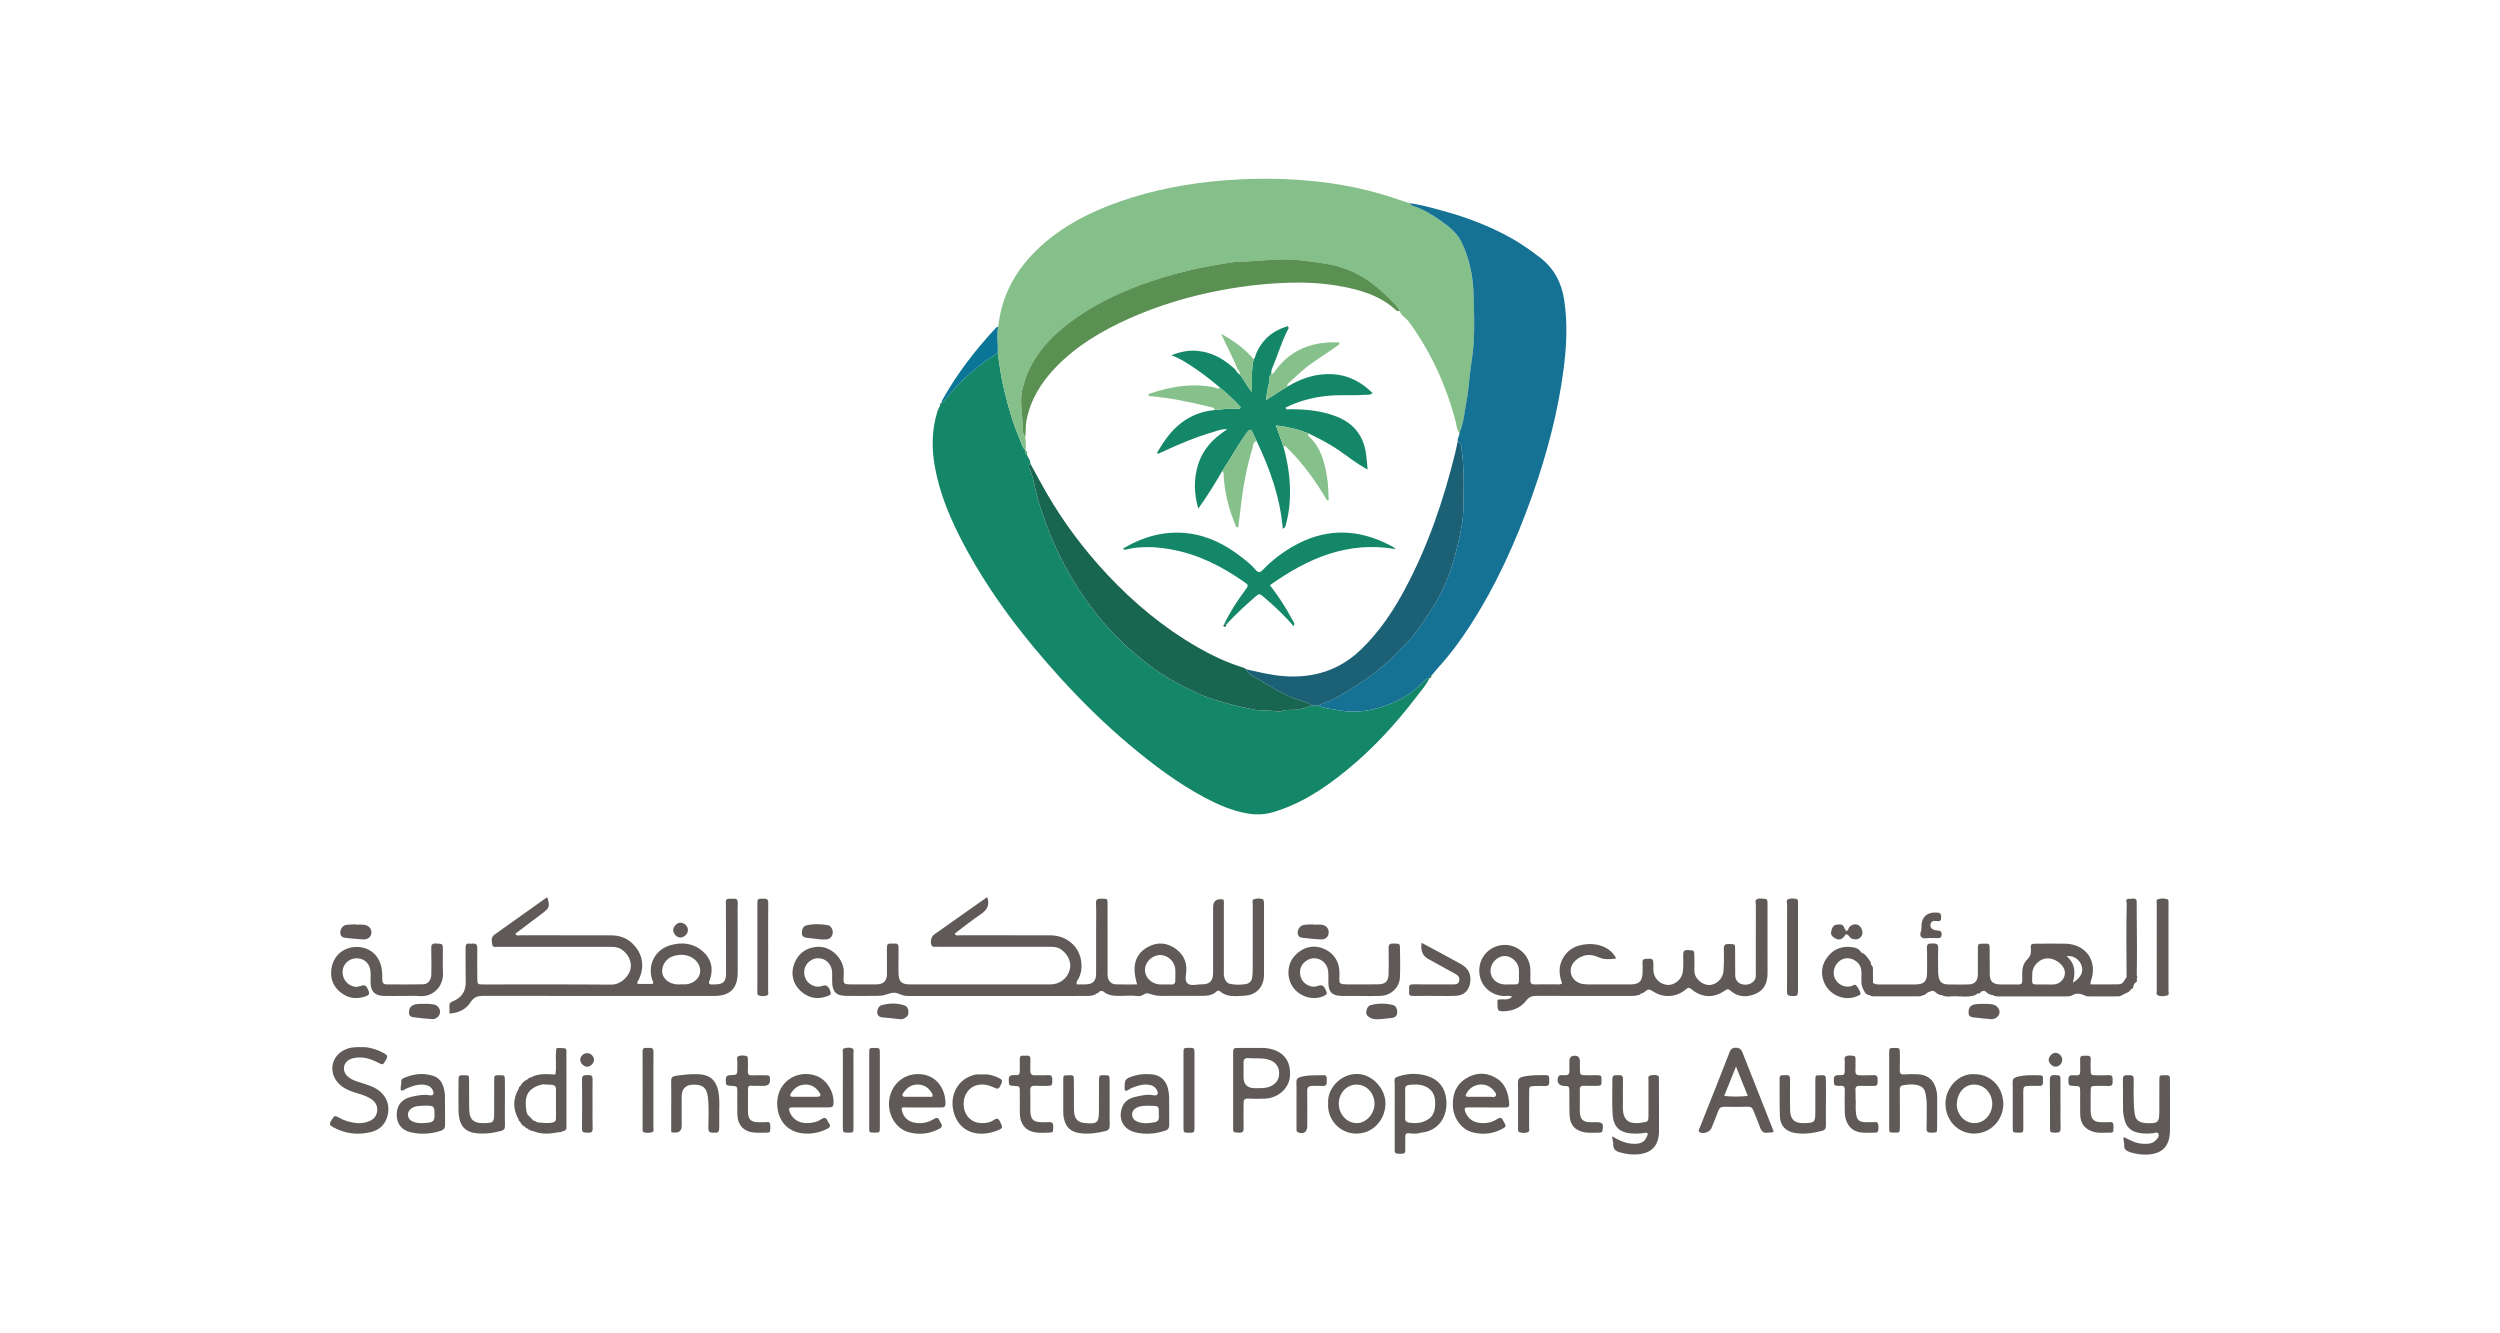 <svg xmlns="http://www.w3.org/2000/svg" id="Layer_1" data-name="Layer 1" viewBox="0 0 1500 800"><defs><style>.cls-3{fill:#4eac59}.cls-5{fill:#148768}.cls-10{fill:#5f5a58}.cls-12{fill:#0d613c}.cls-13{fill:#86c08b}</style></defs><path class="cls-5" d="M857.53 407.24c-2.01 4.06-5.04 7.41-7.75 10.96-12.23 16.01-25.78 30.83-41.39 43.61-13.51 11.07-27.93 20.67-44.99 25.61-5.2 1.51-10.36 1.51-15.56.55-8.78-1.61-16.89-5.13-24.72-9.28-16.64-8.83-31.57-20.1-45.92-32.21-14.58-12.3-28.16-25.65-40.97-39.74-22.15-24.35-42.11-50.36-57.65-79.51-7.99-14.98-14.7-30.5-17.7-47.36-2-11.22-1.79-22.37 1.67-33.33.36-1.13.99-2.16 1.49-3.24.72-.4.93-1.05.91-1.82v.02c1.27-.57 2.11-1.66 2.95-2.69 8.71-10.76 18.92-19.8 30.73-27.05 1.06 7.32 2.04 14.64 3.78 21.86 2.43 10.11 5.26 20.07 9.33 29.64 1.02 2.38 1.47 5.15 3.61 6.98-.33 1.1-.02 2.02.84 2.77.72 1.71 2.18 3.13 2.03 5.18-1.05.71-1.23 1.64-.68 2.73 2.11 4.2 2.83 8.87 3.84 13.33 1.62 7.15 4.09 13.95 6.58 20.78 4.25 11.67 9.69 22.77 16.08 33.4 5.31 8.84 11.28 17.17 18 25.04 8.2 9.61 17.47 17.99 27.44 25.6 8.56 6.54 17.97 11.68 27.74 16.26 11.15 5.22 23.01 7.9 34.9 10.4 4.27.9 8.9.26 13.33 1.05 1.15.21 2.48.23 3.56-.14 2.34-.8 4.71-.73 7.1-.72 3.93.02 7.46-1.58 11.12-2.66 1.16 0 2.32-.02 3.48-.02 4.06 2.05 8.56 2.11 12.9 2.96 9.68 1.89 19.09.21 28.08-2.92 8.45-2.94 16.11-7.71 22.44-14.28.92-.94 1.77-2.11 3.39-1.77Z"></path><path d="M615.36 270.25c-2.14-1.83-2.6-4.6-3.61-6.98-4.07-9.56-6.9-19.53-9.33-29.64-1.74-7.23-2.72-14.54-3.78-21.86.38-5.24-.85-10.52.31-15.74 2.05-19.24 10.95-34.91 25.02-47.86 13.81-12.71 30.17-21.04 47.69-27.18 20.45-7.17 41.58-11.1 63.19-12.8 13.93-1.09 27.85-1.26 41.76-.43 19.78 1.19 39.26 4.33 58.16 10.54 3.68 1.21 7.35 2.44 11.02 3.67.52.76 1.15 1.27 2.08 1.58 6 2.03 11.36 5.26 16.52 8.85 5.18 3.61 10.02 7.43 12.82 13.44 4.49 9.64 6.64 19.9 6.92 30.3.37 13.54 1.08 27.12-1.16 40.68-1.01 6.11-1.38 12.4-2.18 18.6-.5 3.85-1.37 7.62-1.9 11.46-.61 4.35-1.43 8.76-3.27 12.86-1.7-2.06-1.65-4.71-2.29-7.11-5.67-21.48-14.77-41.33-27.84-59.36-1.73-2.38-4.61-3.68-5.66-6.59-.45-1.12-1.11-2.07-1.9-3.01-2.78-3.35-5.99-6.23-9.19-9.16-9.8-8.99-21.37-14.53-34.32-16.45-9.36-1.39-18.8-2.73-28.43-2.3-7.32.33-14.62 1.12-21.95 1.26-2.95.06-5.95.55-8.88 1.03-9.72 1.58-19.38 3.43-28.9 6.03-20.77 5.66-40.69 13.26-58.67 25.34-12.99 8.73-24.17 19.15-30.73 33.76-1.41 3.14-2.36 6.43-3.24 9.75-2.21 8.34.2 16.68.08 25.02-.02 1.41.49 2.94 1.47 4.16.21 2.72.53 5.43.19 8.16Z" style="fill:#85c08b"></path><path d="M875.6 259.73c1.84-4.09 2.67-8.51 3.27-12.86.53-3.84 1.41-7.62 1.9-11.46.8-6.2 1.17-12.49 2.18-18.6 2.24-13.56 1.52-27.15 1.16-40.68-.28-10.4-2.43-20.66-6.92-30.3-2.8-6.01-7.64-9.83-12.82-13.44-5.16-3.59-10.53-6.83-16.52-8.85-.93-.31-1.56-.82-2.08-1.58 6.71.75 13.15 2.7 19.63 4.45 14.34 3.89 28.18 9.11 41.2 16.36 6.03 3.36 11.61 7.37 17.12 11.53 8.66 6.54 13.21 15.18 14.81 25.73 2.11 13.92 1.43 27.81-.39 41.65-3.38 25.77-10.02 50.77-18.66 75.25-9.76 27.62-21.7 54.2-37.68 78.84-5.55 8.56-11.55 16.78-18.46 24.32-1.51 1.65-2.89 3.43-4.33 5.14-1.16.14-1.64.81-1.51 1.95l.02.04c-1.62-.34-2.47.82-3.39 1.77-6.34 6.57-13.99 11.34-22.44 14.28-8.99 3.13-18.4 4.81-28.08 2.92-4.34-.85-8.84-.91-12.9-2.96 3.69-1.53 7.58-2.71 11.04-4.66 13.97-7.85 27.15-16.8 38.13-28.65 2.74-2.96 5.91-5.59 8.31-8.8 4.37-5.84 8.57-11.83 12.38-18.07 6.11-10 10.23-20.79 13.05-32.1.91-3.66 1.85-7.33 2.58-11.05.88-4.51 1.69-9.06 1.77-13.54.22-11.79.72-23.61-.85-35.36-.29-2.19.25-4.89-2.49-6.16-.43-1.85 1.22-3.31.97-5.13Z" style="fill:#157295"></path><path d="M598.94 196.02c-1.16 5.23.07 10.5-.31 15.74-11.81 7.24-22.02 16.29-30.73 27.05-.84 1.04-1.68 2.12-2.96 2.69-.04-.97.59-1.68 1.01-2.44 8.75-15.54 19.62-29.52 31.76-42.53.27-.3.81-.35 1.22-.51Z" style="fill:#0a7596"></path><path d="M857.5 407.2c-.13-1.14.34-1.81 1.51-1.95-.25.85-.66 1.56-1.51 1.95Z" style="fill:#0d5f3a"></path><path d="M564.95 241.48c.02.77-.19 1.42-.91 1.82-.08-.8.33-1.35.91-1.82Z" style="fill:#0f416b"></path><path d="M618.22 278.2c3.31 6.01 6.5 12.09 9.95 18.02 10.2 17.54 22.3 33.65 36.18 48.49 15.96 17.06 33.72 31.83 53.99 43.51 8.31 4.79 16.93 8.91 26.08 11.86 1.12.36 2.33.6 3.24 1.46 1.31 3.26 4.6 4.17 7.18 5.82 9.18 5.91 18.66 11.28 29.31 14.14 1.23.33 1.98 1.32 3.09 1.76-3.66 1.08-7.19 2.68-11.12 2.66-2.39 0-4.76-.08-7.1.72-1.08.37-2.41.35-3.56.14-4.43-.79-9.06-.15-13.33-1.05-11.89-2.5-23.75-5.18-34.9-10.4-9.77-4.58-19.18-9.72-27.74-16.26-9.97-7.62-19.24-16-27.44-25.6-6.72-7.88-12.69-16.2-18-25.04-6.39-10.64-11.83-21.74-16.08-33.4-2.49-6.83-4.96-13.63-6.58-20.78-1.01-4.46-1.72-9.13-3.84-13.33-.55-1.09-.37-2.02.68-2.73Z" style="fill:#186550"></path><path d="M787.24 423.27c-1.11-.44-1.86-1.43-3.09-1.76-10.66-2.86-20.13-8.23-29.31-14.14-2.57-1.66-5.86-2.56-7.18-5.82 7.43 1.65 14.8 3.54 22.44 4.12 17.78 1.37 33.36-3.35 46.41-15.88 11.05-10.6 19.41-23.11 26.56-36.51 13.76-25.75 23.05-53.17 30.02-81.42.57-2.32 1.03-4.66 1.54-6.99 2.75 1.27 2.2 3.97 2.49 6.16 1.57 11.74 1.07 23.57.85 35.36-.08 4.49-.89 9.03-1.77 13.54-.73 3.72-1.67 7.38-2.58 11.05-2.81 11.31-6.94 22.11-13.05 32.1-3.82 6.24-8.01 12.23-12.38 18.07-2.4 3.21-5.57 5.83-8.31 8.8-10.98 11.86-24.16 20.8-38.13 28.65-3.46 1.95-7.35 3.13-11.04 4.66-1.16 0-2.32.02-3.48.03Z" style="fill:#1c6076"></path><path class="cls-3" d="M615.35 270.24c1.11.67 1.07 1.69.84 2.77-.86-.75-1.17-1.66-.84-2.77Z"></path><path d="M839.82 186.67c-.76.05-1.54.06-2.12-.47-9.79-9.02-21.97-12.51-34.61-14.67-9.46-1.62-19.04-2.19-28.66-1.93-13.5.37-26.86 1.8-40.16 4.23-19.69 3.59-38.74 9.19-56.99 17.38-16.08 7.22-31.15 16.09-43.57 28.88-8.84 9.1-15.36 19.49-17.81 32.15-.63 3.27-.34 6.58-.74 9.84-.97-1.22-1.49-2.75-1.47-4.16.12-8.34-2.28-16.67-.08-25.02.88-3.32 1.83-6.6 3.24-9.75 6.56-14.61 17.74-25.03 30.73-33.76 17.98-12.08 37.9-19.68 58.67-25.34 9.52-2.59 19.18-4.45 28.9-6.03 2.93-.48 5.93-.97 8.88-1.03 7.34-.14 14.63-.93 21.95-1.26 9.63-.44 19.07.91 28.43 2.3 12.95 1.92 24.52 7.46 34.32 16.45 3.2 2.94 6.41 5.82 9.19 9.16.78.94 1.45 1.89 1.89 3.01Z" style="fill:#5a9052"></path><path class="cls-10" d="M746.64 597.43c7.22-.31 11.75-5.36 11.77-12.63.03-13.65 0-27.29 0-40.94 0-.9.04-1.81-.07-2.7-.07-.56-.23-1.45-.58-1.58-1.71-.63-3.58-.62-5.27-.09-1.53.47-.83 2.04-.83 3.14-.03 13.19 0 26.39-.03 39.59 0 1.49-.12 2.99-.35 4.46-.31 1.98-1.68 3.34-3.5 3.7-3.09.6-6.3.57-9.39.03-2.49-.44-3.6-2.55-4.02-4.89-.18-1.02-.05-2.09-.05-3.14 0-12.75 0-25.49-.02-38.24 0-1.48.26-3-.27-4.45q-6.18-1.03-6.17 4.64c0 13.05.03 26.09 0 39.14-.01 5.15-1.98 7.23-6.96 7.14-2.93-.06-6.56 1.32-8.6-.8-1.68-1.74-.53-5.16-.47-7.83.13-5.63-2.34-9.91-6.78-12.97-4.93-3.39-10.33-3.88-15.76-1.11-5.34 2.73-8.4 6.97-8.55 13.19-.08 3.16.54 6.16 1.54 9.55-4.53 0-8.7.13-12.85-.04-2.77-.11-4.56-2.12-4.85-4.96-.11-1.04-.03-2.1-.03-3.15 0-13.5.02-26.99-.01-40.49 0-2.77-.14-2.72-3.72-2.8-2.11-.05-3.33.19-3.22 2.87.23 5.54.07 11.09.07 16.64 0 8.55.04 17.1 0 25.64-.03 4.29-2.04 6.2-6.36 6.29-1.75.03-3.51 0-5.21 0-.52-1.76.59-2.63 1.09-3.62 1.62-3.21 1.99-6.58 1.56-10.06-1.13-9.1-8.75-15.72-18.38-15.76-18.14-.08-36.29-.01-54.43-.06-1.03 0-2.4.68-3.09-1 5.29-3.96 10.43-8.1 15.88-11.79 3.75-2.54 5.02-5.56 3.76-9.78-.22-.04-.42-.15-.5-.09-10.53 7.41-21.05 14.82-31.55 22.26-1.59 1.13-2.33 3.93-1.7 5.98.66 2.12 2.46 1.18 3.8 1.31 1.49.14 3 .04 4.49.04h62.08c2.56 0 5.07-.03 7.36 1.48 4.34 2.86 6.58 7.91 5.35 12.35-1.45 5.24-6.04 8.74-11.62 8.74-28.04.02-56.08.02-84.13 0-5.28 0-6.95-1.73-6.97-7.03-.02-4.95-.04-9.9.05-14.85.03-1.88-.52-2.88-2.54-2.6-.15.02-.3.01-.45 0-3.99-.12-4.01-.12-4.02 3.72 0 4.8.05 9.6.04 14.39-.01 4.25-2.01 6.3-6.28 6.35-4.2.06-8.4 0-12.6 0-7.97.01-7.36.49-7.03-6.87.37-8.26-7.64-16.58-16.58-15.61-6.46.7-10.8 4.11-13.13 10.06-2.32 5.92-.88 12.11 3.85 16.44 4.6 4.21 9.94 5.27 15.84 3.1 1.24-.46 2.7-.76 2.03-2.75-1.02-3.04-2.3-4.19-4.41-3.59-1.59.45-3.11.89-4.83.42-4.53-1.26-7.13-5.19-6.41-9.92.62-4.02 4.5-7.15 8.64-6.97 4.47.2 7.88 3.84 8.02 8.62.05 1.8-.03 3.6 0 5.4.1 6.17 2.31 8.49 8.35 8.56 6.3.08 12.6.06 18.89 0 1.49-.01 3.03-.13 4.44-.57 5.58-1.72 5.56-1.78 9.83-.07 1.56.64 3.19.73 4.85.73 35.24 0 70.48 0 105.71-.02 2.37 0 4.83.03 6.84-1.64l.23.02.1-.2c.46.02.71-.22.81-.65.93-.49 1.81-.95 2.85-.08 2.85 2.38 6.31 2.52 9.79 2.51 3.6 0 7.26-.41 10.78.12 2.61.4 4.19-2.29 6.34-1.59 2.45.8 4.85 1.48 7.43 1.47 8.25 0 16.49.02 24.74-.02 3.02-.02 6.02-.25 8.43-2.45.72-.66 1.45-1.03 2.35-.26 4.35 3.77 9.64 2.83 14.64 2.62Zm-41.45-9.26c.04 1.93-.82 2.69-2.73 2.53-1.19-.1-2.39-.02-3.58-.02-1.05 0-2.1.05-3.14-.02-4.99-.34-8.94-4.41-8.78-9 .16-4.44 4.23-8.44 8.78-8.62 4.68-.19 9.05 3.63 9.41 8.41.17 2.23-.02 4.48.03 6.72ZM282.32 601.32c2.12-3.32 4.62-3.83 8.14-3.82 46.03.1 92.06.08 138.1.06 9.54 0 14.05-4.56 14.06-14.04v-29.69c0-3.9-.16-7.81.05-11.69.14-2.53-.9-3.17-3.12-2.92-.74.09-1.5.03-2.25.03-1.32 0-1.89.67-1.8 1.96.04.6.05 1.2.05 1.8l.09 40.93c.01 4.99-1.69 6.72-6.76 6.69-1.14 0-2.38.39-3.38-.47-.32-.84.12-1.49.37-2.18 2.35-6.52.96-12.65-4.19-17.15-5.69-4.98-12.36-5.7-19.41-3.72-9.04 2.53-13.83 11.55-11.02 20.48.29.93 1.18 1.82.34 2.76h-9.09c-.4-1.18.29-1.68.61-2.31 3.99-7.96 2.55-16.13-3.88-22.15-3.59-3.36-7.9-4.69-12.73-4.69-18.14 0-36.28 0-54.43-.03-.92 0-2.11.63-2.86-.95 5.45-4.1 10.95-8.2 16.39-12.36 4.16-3.19 4.34-3.9 2.88-9.3-.29.07-.63.05-.85.21-9.77 6.94-19.54 13.89-29.3 20.85-.61.43-1.24.85-1.82 1.32-2 1.61-1.49 3.89-1.15 5.84.37 2.06 2.42 1.18 3.79 1.31 1.19.12 2.4.03 3.6.03h62.97c2.4 0 4.76 0 6.93 1.36 4.39 2.77 6.73 7.74 5.58 12.26-1.01 3.99-5.62 9.09-11.48 9.04-25.49-.22-50.98-.09-76.47-.11-3.88 0-3.89-.04-3.9-3.97-.01-5.85-.11-11.7 0-17.54.05-2.38-.8-3.32-3.13-2.96-.44.07-.91.06-1.35 0-1.97-.32-2.6.48-2.56 2.46.11 6.74-.08 13.5.1 20.24.15 5.84-2.42 9.75-7.73 11.86-1.5.6-2.19 1.31-2.07 2.91.1 1.32.02 2.65.02 4.45 5.66-.34 9.96-2.57 12.63-6.76Zm121.5-27.61c3.61-1.15 7.34-1.24 10.88.58 3.79 1.95 5.94 5.76 5.31 9.48-.57 3.37-3.88 6.24-7.98 6.78-1.17.16-2.38.02-3.57.02v.08c-.75 0-1.49.04-2.24 0-4.59-.32-8.28-3.18-8.85-6.85-.64-4.14 2.09-8.7 6.45-10.09ZM1035 594.28c1.44-1.03 2.11-.9 3.35.18 4.6 4 9.9 4.05 15.15 1.77 5.3-2.3 7.05-6.96 7.03-12.49-.04-13.34-.02-26.68-.02-40.02 0-.9 0-1.8-.03-2.7-.03-.79-.26-1.57-1.15-1.65-1.77-.17-3.73-.66-5.26.22-1.26.72-.55 2.5-.55 3.79-.04 13.34-.02 26.68-.04 40.02 0 1.61.29 3.26-.8 4.76-1.63 2.24-4.59 3.22-7.65 2.34-2.34-.67-3.85-2.57-3.9-5.39-.1-5.24.02-10.49-.05-15.74-.04-2.97-.13-2.86-3.56-2.98-2.2-.08-3.29.35-3.21 2.9.13 4.49.12 9-.23 13.47-.37 4.73-4.71 8.46-9.05 8.25-3.32-.16-8.6-3.58-8.42-8.96.1-2.99.07-6-.01-8.99-.09-2.91-.24-2.78-3.62-3.02-2.51-.18-3.12.77-3.06 3.04.08 3.29.17 6.62-.2 9.88-.54 4.72-5 8.34-9.32 7.98-4.71-.4-8.18-4.1-8.4-8.99-.04-.9.05-1.8.05-2.7 0-4.01-.31-4.21-4.38-3.96-1.49.09-2.21.55-2.17 2.1.06 2.1.13 4.2.04 6.29-.21 5.17-2.05 6.94-7.23 6.96-7.04.03-14.09.02-21.13 0-2.39 0-4.81.1-7.18-.19-3.74-.45-6.74-3.08-7.4-6.28-.75-3.66.83-6.5 3.61-8.61 3.92-2.98 8.4-3.3 12.74-1.28 3.6 1.68 7.06 1.29 10.79.83-3.7-7.85-14.23-10.5-23.44-7.41-3.52 1.19-6.21 3.52-8.2 6.68-3.19 5.1-2.76 10.44-.84 15.7-1.43.88-2.65.53-3.81.54-4.35.04-8.69 0-13.04.01-1.84 0-2.24-1.05-2.21-2.61.04-2.25.12-4.5-.01-6.74-.57-9.9-10.48-16.63-19.95-13.6-7.33 2.35-11.68 9.47-10.49 17.22 1.1 7.19 7.24 12.47 14.68 12.73 1.48.05 3.08-.56 4.87.43-2.7 2.73-6.02.88-8.81 1.89v2.78c.04 3.7.41 4.16 4.05 4.04 5.36-.19 10-2.25 13.28-6.49 1.69-2.18 3.47-2.78 6.07-2.76 18.29.1 36.57.05 54.86.05 2.24 0 4.5.14 6.67-.63.65.09.84-.37 1.02-.84.78.12 1.31-.2 1.96-.69 2.86-2.19 2.9-2.14 6.04-.2 5.87 3.64 13.39 3.17 18.81-1.36 1.3-1.08 1.97-1.7 3.63-.31 6.24 5.23 13.48 5.48 20.13.75Zm-129.72-3.61c-.89 0-1.79.04-2.68 0-4.7-.22-8.26-3.74-8.31-8.21-.05-4.28 3.71-8.46 7.95-8.85 3.92-.36 8.23 3.03 8.99 7.17.21 1.16.14 2.37.13 3.56-.05 7.04.81 6.29-6.07 6.32ZM241.34 597.6c3.45 0 6.92-.26 10.34.05 7.69.7 14.61-5.39 14.11-14.3-.24-4.33-.05-8.69-.06-13.04-.01-4.21-.03-4-4.12-4.21-2.66-.14-2.9 1.04-2.86 3.15.11 5.09.12 10.19.05 15.29-.05 3.4-1.91 5.95-4.81 6.03-7.34.19-14.68.08-22.03.05-1.82 0-2.64-.94-2.58-2.85.06-1.94-.03-3.9-.27-5.82-1.03-8.33-6.96-13.73-15-13.77-8.06-.04-14.28 5.27-15.31 13.47-.7 5.57 1.17 10.37 5.68 13.88 4.48 3.49 9.48 4.21 14.83 2.29 1.47-.53 2.77-1.09 1.88-3.21-1.35-3.22-1.93-3.82-4.21-3.2-1.44.39-2.8.93-4.38.61-4.39-.91-7.48-5.06-7.03-9.59.41-4.15 3.94-7.37 8.2-7.46 4.53-.11 8 2.87 8.49 7.56.25 2.37.05 4.79.09 7.19.09 5.1 2.59 7.68 7.75 7.82 3.74.1 7.49.02 11.24.02v.04ZM797.02 589.55c0 5.55 2.2 7.87 7.82 7.99 3.74.08 7.49.01 11.24.01v.04c4.05 0 8.1.13 12.14-.03 6.43-.25 11.54-5.08 11.76-11.32.21-5.84.09-11.69 0-17.53-.04-2.6-.24-2.49-3.96-2.6-2.18-.06-2.91.6-2.86 2.77.12 4.94.06 9.89.02 14.83-.04 5.25-1.72 6.88-7.06 6.91-5.1.03-10.19-.04-15.29.01-8.63.09-7.14-.2-7.15-6.86-.01-7.07-3.76-12.45-10.22-14.84-6.01-2.23-12.46-.36-16.97 4.92-4.38 5.12-4.59 13.23-.48 18.76 4.16 5.6 12.1 7.81 18.06 5.05 1.26-.58 2.53-.99 1.72-2.91-1.26-3-2.27-3.99-4.2-3.44-1.59.45-3.09.99-4.81.57-4.57-1.12-7.24-4.92-6.7-9.72.42-3.7 4.1-7 8.02-7.19 4.28-.21 8.16 2.92 8.75 7.38.31 2.36.15 4.79.16 7.18ZM1041.45 628.63c-2.62-.03-3.26 1.48-3.99 3.37-2.53 6.55-5.1 13.09-7.68 19.63-3.35 8.48-6.73 16.94-10.1 25.41-.33.82-.91 1.71.19 2.33 2.14 1.23 6.02-.14 6.98-2.47 1.43-3.45 2.86-6.9 4.15-10.41.67-1.83 1.72-2.49 3.69-2.43 4.64.13 9.28.08 13.92-.03 1.75-.04 2.77.54 3.4 2.21 1.25 3.36 2.78 6.62 3.94 10.01.84 2.46 2.07 3.86 4.84 3.34 1.01-.19 2.1.26 3.46-.6-6.28-15.87-12.51-31.54-18.65-47.24-.79-2.02-1.71-3.09-4.15-3.12Zm-6.94 28.94c2.34-5.82 4.52-11.23 7.1-17.66 2.55 6.37 4.71 11.78 7.06 17.64-4.92.53-9.27.51-14.16.02ZM223.17 651.95c-2.88-1.24-5.94-2.05-8.92-3.05-2.29-.78-4.47-1.75-6.16-3.55-2.96-3.14-2.07-7.85 1.81-9.72 1.65-.79 3.4-1.06 5.23-1.14 4.52-.2 8.5 1.37 12.4 3.43 2.2 1.16 2.37.88 4.18-2.23.99-1.7.77-2.62-.95-3.56-4.56-2.51-9.34-4.03-14.05-3.87-5.16-.05-7.39.35-10.16 1.74-7.93 3.98-9.56 13.54-3.46 19.99 2.67 2.83 6.05 4.31 9.65 5.44 3.14.98 6.35 1.82 9.21 3.5 2.9 1.71 4.74 4.11 4.35 7.71-.39 3.64-2.79 5.53-5.99 6.52-2.29.71-4.69.91-7.12.61-3.62-.45-6.98-1.55-10.15-3.37-2.28-1.31-2.54-.95-4.52 2.34-1.13 1.87-.4 2.6 1.15 3.46 7.28 4.09 15.05 5.02 23.02 3.01 5.28-1.34 8.83-4.86 10-10.44 1.51-7.18-1.98-13.59-9.52-16.83ZM994.59 645.34c-1.56-.51-3.3-.51-4.81.1-1.15.46-.7 1.83-.7 2.84 0 6.89.03 13.78 0 20.67-.01 4.08-.05 4.08-4.22 4.65-.74.1-1.48.25-2.23.28-5.79.26-8.59-2.29-8.88-8.15-.08-1.64-.01-3.3 0-4.94 0-4.49-.05-8.99.03-13.48.04-2.27-1.31-2.25-2.95-2.19-1.63.06-3.42-.43-3.4 2.22.05 7.04-.31 14.1.13 21.11.36 5.61 2.35 10.93 11.18 11.6 2.4.18 4.78.18 7.16-.18.95-.14 2.05-.65 2.84.43-1.34 4.34-3.25 5.86-7.66 5.98-4.78.14-9.03-1.61-13.88-4.54.36 2.25.77 3.55.73 4.85-.09 2.76 1.38 4.08 3.81 4.76 3.48.98 7.03 1.56 10.64 1.29 8.66-.64 12.96-5.27 13.02-13.94.04-5.39 0-10.78 0-16.17 0-4.94-.02-9.88-.06-14.82-.01-.86.21-2.07-.76-2.38ZM761.11 629.07c-1.32-.24-2.68-.31-4.02-.32-4.49-.03-8.99-.02-13.48 0-3.71.02-3.72.04-3.73 3.62v21.57c0 7.64-.02 15.28 0 22.92 0 2.63.14 2.59 3.31 2.74 1.98.09 3.05-.21 2.98-2.6-.15-5.09.01-10.19-.02-15.28 0-1.88.71-2.65 2.67-2.57 3.44.14 6.9.22 10.33.03 8.02-.44 14.39-6.37 14.85-13.62.57-9.07-3.93-14.85-12.9-16.49Zm.84 22.86c-3.02 1.27-6.15.89-8.95.98q-6.87 0-6.88-6.62c0-2.83.06-5.67 0-8.5-.05-1.97.45-3.03 2.76-2.89 4 .25 8.05-.24 12.01.8 3.87 1.02 6.3 3.73 6.57 7.49.3 4.18-1.61 7.1-5.51 8.74ZM1301.97 648.07c-.02-2.88-.21-2.95-3.17-2.94-3.05.01-3.15.03-3.18 2.87-.05 6.15-.02 12.29-.02 18.44 0 7.09-.76 7.79-7.98 7.41-.3-.01-.6-.03-.9-.07-3.66-.46-5.39-2-5.91-5.63-.34-2.37-.51-4.77-.56-7.16-.09-4.5-.08-9 0-13.49.04-2.52-1.57-2.4-3.32-2.39-1.77 0-3.23-.04-3.18 2.49.13 6.15-.01 12.29.08 18.44.03 1.78.39 3.58.78 5.33 1.14 5.02 4.08 7.62 9.21 8.44 2.69.43 5.36.43 8.06.12 1.07-.12 2.57-.99 3.2.45.6 1.37-.48 2.54-1.37 3.56-1.37 1.56-3.21 2.2-5.2 2.32-3.18.2-6.28-.22-9.2-1.59-1.61-.76-3.21-1.53-5.09-2.43-.52 1.93.48 3.18.32 4.48-.37 2.97 1.58 4 3.81 4.69 3.01.94 6.17 1.42 9.3 1.36 9.62-.18 14.27-4.93 14.34-14.56.08-10.04.04-20.09-.02-30.14ZM489.66 645.48c-7.56-2.73-15.87-.16-20.32 6.28-4.52 6.54-3.82 16.76 1.12 22.63 6.77 8.06 19.75 6.54 26.47 2.53 1.09-.65 1.48-1.43.72-2.57-.33-.5-.72-.98-.94-1.53-.85-2.02-1.83-2.76-4-1.27-2.5 1.72-5.52 2.27-8.55 2.32-5.01.08-8.9-2.62-10.46-6.97-.65-1.82-.13-2.49 1.72-2.47 3.59.03 7.19 0 10.78 0v.02c3.74 0 7.49-.02 11.23 0 1.54.01 2.53-.35 2.67-2.18.52-7.1-4.02-14.5-10.44-16.82Zm.69 12.58c-2.38.09-4.77.02-7.16.02-2.53 0-5.07.01-7.61 0-1.52-.01-1.81-.79-1.07-1.99 1.99-3.25 4.71-5.27 8.71-5.35 3.85-.08 6.5 1.83 8.47 4.88 1.07 1.65.67 2.37-1.34 2.45ZM549.99 644.46c-8.31.35-15.09 6.39-16.4 15.08-1.35 8.93 3.77 17.7 11.79 19.84 6.26 1.67 12.42.95 18.28-2.16 2.35-1.25 1.41-2.48.53-3.95-.87-1.45-1.11-3.57-3.8-1.89-3.51 2.19-7.48 3.01-11.63 2.24-4.57-.84-7.47-4.15-7.83-8.86 1.11-.65 2.33-.27 3.49-.28 6.74-.03 13.48-.05 20.22.01 1.84.02 2.66-.43 2.65-2.51-.03-9.25-6.07-17.99-17.29-17.52Zm9.33 13.62h-16.17c-1.77 0-2.15-.86-1.23-2.24 2.2-3.31 5.13-5.37 9.32-5.09 3.98.27 6.58 2.47 8.26 5.93.15.32-.09.83-.17 1.41ZM897.34 646.61c-5.92-3.39-12.13-3.1-17.88.55-6 3.82-8.06 9.65-7.74 16.61.32 6.98 4.98 13.75 11.58 15.56 6.27 1.71 12.47 1.06 18.25-2.13 2.25-1.24 2.24-1.47.68-4.23-.89-1.58-1.44-3.22-3.96-1.53-3.31 2.22-7.2 2.9-11.19 2.19-4.03-.71-6.73-3.09-8.07-6.95-.5-1.43-.13-2.27 1.61-2.24 3.74.06 7.49.02 11.23.02 3.74.01 7.49 0 11.23.01 1.27 0 2.52-.06 2.44-1.8-.3-6.59-2.13-12.57-8.2-16.05Zm.12 10.85c-.63 1.24-2.15.58-3.27.6-4.61.06-9.22.03-13.83 0-.25 0-.5-.26-1.02-.54 2.19-6.97 10.69-8.54 15.01-4.98.57.47 1.26.88 1.62 1.48.66 1.07 2.22 2 1.49 3.43ZM1150.15 644.52c-2.54-.08-5.1-.04-7.63.14-1.93.14-2.73-.46-2.65-2.48.13-3.44.09-6.89.05-10.33-.04-3.06-.18-3.14-3.4-3.09-2.94.04-3.01.04-3.01 2.97-.03 14.97-.03 29.95 0 44.92 0 2.89.08 2.89 3.1 2.93 3.17.04 3.29-.03 3.32-3.17.04-3.59 0-7.19 0-10.78h-.02c0-3.89.03-7.79-.02-11.68-.02-1.32.17-2.44 1.67-2.72 3.11-.57 6.27-.92 9.33-.03 2.23.65 3.91 2.07 4.38 4.63.41 2.21.79 4.4.76 6.67-.07 4.79.09 9.59-.11 14.37-.1 2.35.9 2.76 2.9 2.74 3.2-.02 3.41 0 3.44-2.56.08-6.44.06-12.88.04-19.31 0-1.04-.15-2.1-.36-3.12-1.31-6.54-5.18-9.88-11.82-10.1ZM700.88 653.56c-1.01-5.1-4.69-8.59-9.82-8.96-3.26-.23-6.53-.27-9.79.66-6.22 1.77-6.68 2.2-6.44 8.58 0 .13.14.26.34.6 1.56.1 2.33-1.03 3.42-1.46 3.2-1.28 6.41-2.49 9.96-2.21 2.38.19 4.35 1.05 5.54 3.24.42.78.92 1.66.37 2.52-.56.88-1.56.79-2.44.61-3.63-.74-7.17.14-10.63.92-3.75.84-6.95 2.7-8.27 6.76-2.19 6.76.86 12.75 7.95 14.54 6.06 1.53 12.16.99 18.13-.98 1.94-.64 2.38-1.91 2.35-3.77-.08-5.39 0-10.78-.07-16.16-.03-1.63-.28-3.28-.6-4.89Zm-8.34 19.85c-3.11.51-6.22.9-9.3-.12-2.09-.69-3.79-1.84-3.95-4.31-.15-2.26 1.14-3.86 3.84-4.86 2.01-.75 4.12-.58 5.95-.69 6.76.35 6.15-.69 6.25 6.67.03 2.04-.85 3-2.79 3.32ZM266.04 652.03c-1-3.16-3.01-5.53-6.26-6.56-5.99-1.91-11.8-1.14-17.47 1.34-.87.38-1.65.89-1.54 1.96.2 1.78-.75 3.52-.17 5.47 1.58.32 2.24-.72 3.17-1.1 3.34-1.35 6.7-2.69 10.4-2.34 2.51.24 4.67 1.14 5.65 3.72.74 1.94.05 3.01-2 2.65-3.82-.66-7.48.12-11.1.94-5.62 1.27-8.65 5.14-8.7 10.47-.04 5.66 2.94 9.64 8.73 10.88 5.94 1.28 11.89.95 17.72-.98 1.82-.6 2.62-1.63 2.58-3.61-.1-5.84.03-11.69-.09-17.53-.03-1.77-.41-3.59-.94-5.29Zm-8.5 21.49c-2.98.43-5.91.66-8.83-.19-2.17-.63-3.72-1.9-3.93-4.29-.18-2.09 1.34-3.96 3.81-4.91 2-.77 4.11-.49 5.94-.75 6.23.04 6.19.12 6.17 6.28 0 2.4-.77 3.52-3.16 3.86ZM1184.92 644.52c-9.4-.8-17.65 7.91-17.64 17.58.01 10.2 7.52 18.08 17.25 18.05 9.74-.04 17.51-8.01 17.45-17.9-.06-9.95-7.55-17.73-17.06-17.72Zm-.12 29.35c-6.86 0-10.91-6.14-10.72-11.42.25-6.7 4.42-11.68 10.38-11.71 5.98-.03 10.75 4.96 10.89 11.38.14 6.27-4.7 11.74-10.55 11.75ZM814.97 644.4c-10.83-.51-18.8 9.23-18.08 17.47-.77 9.15 6.45 18.19 16.76 18.29 9.59.1 17.08-7.48 17.6-17.19.51-9.65-7.86-18.18-16.27-18.57Zm-.9 29.48c-5.85-.01-10.75-5.24-10.8-11.51-.05-6.42 4.64-11.57 10.57-11.62 6.02-.05 10.76 4.92 10.86 11.39.09 6.13-5 11.75-10.63 11.74ZM856.65 645.68c-6.36-2.09-12.82-1.72-19.1.73-1.37 1.2-.7 2.8-.71 4.2-.05 12.42-.03 24.84-.03 37.25 0 .75-.01 1.5-.02 2.24-.02 2.66 1.94 2.04 3.5 2.15 1.68.12 2.97-.05 2.9-2.26-.09-2.69-.02-5.39-.01-8.08 0-1.47.63-2.17 2.21-1.97 2.37.31 4.76.51 7.1-.31 10.22-.93 16.45-9.16 15.24-20.18-.76-6.93-4.55-11.64-11.06-13.78Zm-2.2 27.18c-2.87 1.14-5.8 1.19-8.82.76-1.85-.26-2.61-1.04-2.55-2.9.09-2.84.02-5.69.02-8.54 0-2.85.05-5.69-.02-8.54-.04-1.67.74-2.53 2.32-2.69 2.69-.28 5.39-.46 8.03.27 4.71 1.3 7.4 4.61 7.64 9.33.35 6.86-1.51 10.29-6.62 12.31ZM430.97 654.62c-1.3-6.5-5.17-9.81-11.82-10.1-4.5-.2-8.95.32-13.41.93-2.25.31-3.11.98-3.05 3.31.14 5.39.04 10.78.04 16.17v14.37c.93.13 1.51.27 2.09.28q4.21.09 4.2-4.07c0-5.84-.01-11.68-.02-17.52q0-7.31 7.47-7.21c5.36.07 7.56 2.01 8.24 7.35.79 6.26.33 12.56.3 18.84 0 2.02.71 2.59 2.57 2.65 3.69.13 3.92-.02 3.97-3.94.02-1.2.05-2.4 0-3.59-.21-5.82.57-11.68-.59-17.47ZM1095.57 661.75c0-4.5.05-9-.02-13.49-.04-3.07-.25-3.19-3.44-3.12-2.87.06-2.9.06-2.91 3.1-.02 6.15 0 12.3 0 18.44 0 6.76-.3 7.06-6.96 7.2-5.48.11-8.02-2.18-8.18-7.78-.15-5.39-.03-10.8-.03-16.19 0-1.05.07-2.11-.05-3.15-.27-2.36-2.09-1.56-3.48-1.62-1.39-.07-2.76-.22-2.74 1.89.08 7.65-.11 15.3.2 22.94.23 5.67 3.64 8.98 9.28 9.85 5.44.84 10.74.04 16.01-1.32 1.77-.46 2.35-1.49 2.32-3.26-.08-4.5-.03-9-.03-13.49h.02ZM302.94 661.91c0-4.64.05-9.29-.02-13.94-.04-2.77-.23-2.86-3.25-2.84-3.03.02-3.12.01-3.15 2.89-.06 6.44-.03 12.89-.03 19.33 0 6.19-.27 6.47-6.56 6.53-.6 0-1.2 0-1.8-.05-4-.41-5.96-2.25-6.44-6.2-.2-1.63-.19-3.29-.2-4.94-.02-4.79.03-9.59-.03-14.38-.04-3.13-.1-3.13-2.89-3.17-3.22-.06-3.43.07-3.46 3.06-.05 6.14-.06 12.29 0 18.43.02 1.63.21 3.3.6 4.89 1.21 4.97 4.23 7.59 9.35 8.32 5.28.75 10.44.06 15.56-1.26 1.72-.44 2.39-1.36 2.35-3.18-.12-4.49-.04-8.99-.04-13.48ZM665.78 661.81c0-4.49.04-8.98-.01-13.47-.03-3.08-.16-3.16-2.89-3.22-3.23-.07-3.46.06-3.49 3.03-.06 5.99-.02 11.97-.02 17.96 0 7.56-.91 8.39-8.42 7.72-3.98-.36-5.94-2.19-6.44-6.15-.17-1.33-.14-2.69-.14-4.03-.02-5.24.03-10.48-.05-15.71-.04-2.8-.16-2.83-3.23-2.79-3.04.04-3.12.04-3.14 2.92-.05 6.59-.04 13.17 0 19.76 0 1.18.21 2.38.47 3.55 1.14 4.99 4.08 7.68 9.17 8.46 5.27.81 10.41.05 15.54-1.17 2.22-.53 2.75-1.73 2.69-3.83-.13-4.34-.04-8.68-.04-13.02ZM1264.81 673.33c-1.34-.06-2.69.02-4.04 0-4.47-.12-6.16-1.76-6.36-6.28-.09-2.09-.01-4.19-.01-6.28h.01c0-1.95-.03-3.89 0-5.83.06-3.32.07-3.35 3.55-3.4 2.39-.03 4.79-.06 7.18.06 2.55.13 2.47-1.54 2.44-3.26-.03-1.65.26-3.43-2.4-3.25-2.38.16-4.79.13-7.18.08-3.51-.08-3.52-.12-3.59-3.49-.04-1.95-.13-3.9.02-5.83.2-2.55-1.28-2.51-3.11-2.42-1.65.08-3.42-.4-3.26 2.3.14 2.38.01 4.79.06 7.18.03 1.71-.72 2.47-2.45 2.29-.59-.06-1.2.02-1.79-.04-2.14-.23-2.9.68-2.85 2.84.07 3.31.07 3.44 3.53 3.56 3.5.12 3.53.12 3.54 3.75.02 4.49-.09 8.98.02 13.46.13 5.62 3.13 9.18 8.62 10.48 3.25.77 6.55.27 9.83.32.63 0 1.34-.26 1.39-.88.12-1.47.3-3.03-.06-4.42-.39-1.54-1.98-.89-3.09-.94ZM628.83 673.29c-1.18.13-2.39.04-3.59.03-5.27-.02-6.92-1.59-7.03-6.94-.08-4.04.1-8.09-.05-12.12-.08-2.26.87-2.87 2.91-2.79 2.54.11 5.09.1 7.63.04 2.51-.05 2.67-.38 2.68-3.42 0-1.85-.16-3.23-2.64-3.02-2.53.21-5.09.03-7.63.1-2.02.06-3.06-.66-2.93-2.86.13-2.24-.07-4.49.04-6.73.11-2.31-1.26-2.32-2.9-2.15-1.48.15-3.55-.77-3.46 2.06.06 1.95.04 3.89.02 5.84-.03 3.63-.05 3.8-3.56 3.74-2.38-.04-3.17.73-3.06 3.1.15 3.15.06 3.21 3.24 3.37 3.32.17 3.33.17 3.38 3.45.03 2.1 0 4.19 0 6.29h.06c0 2.69-.19 5.4.04 8.08.51 6.05 4.45 9.83 10.51 10.23 2.09.14 4.19.06 6.29 0 3.2-.09 3.01-.13 3.18-3.33.13-2.49-.81-3.22-3.11-2.97ZM1123.62 673.33c-1.19-.08-2.4 0-3.6 0-4.74-.07-6.05-1.19-6.5-6.03-.22-2.37-.04-4.79-.04-7.18h-.12c-.06-1.95.07-3.91-.09-5.84-.19-2.28.86-2.86 2.9-2.77 2.69.12 5.4 0 8.1.07 2.59.07 2.29-1.7 2.32-3.37.03-1.82-.05-3.29-2.57-3.12-2.69.18-5.4.05-8.09.09-1.85.03-2.76-.71-2.67-2.68.11-2.24.05-4.5.05-6.75 0-.89.12-1.99-1.05-2.17-1.61-.25-3.36-.58-4.82.26-1.23.71-.49 2.2-.57 3.34-.11 1.49 0 3-.04 4.5-.06 3.29-.08 3.49-3.51 3.41-2.44-.06-3.16.77-3.03 3.11.16 3.06.1 3.16 2.81 3.35.3.02.61.03.9-.02 2.14-.32 2.96.51 2.88 2.73-.15 3.74-.04 7.5-.04 11.24 0 1.8.05 3.57.47 5.35 1.18 4.98 4.46 8.16 9.58 8.67 2.67.27 5.39.07 8.09.07.77 0 1.63-.11 1.84-.94.37-1.45.41-3.01-.05-4.42-.51-1.55-2.02-.84-3.13-.91ZM957.44 673.32c-1.2 0-2.4.04-3.6 0-3.8-.14-5.53-1.6-5.87-5.35-.22-2.37-.04-4.79-.04-7.19h-.03c0-2.4.03-4.8 0-7.19-.02-1.53.69-2.14 2.19-2.11 2.55.06 5.1.09 7.64.05 3.11-.05 3.25-.24 3.2-3.37-.04-2.93-.09-2.99-3.05-3.02-1.95-.02-3.9.03-5.84.01-4.07-.04-4.07-.05-4.1-4.31 0-1.35.01-2.7 0-4.05q-.02-3.35-3.07-3.35-3.21 0-3.24 3.16c-.01 2.1-.01 4.2 0 6.3 0 1.47-.73 2.21-2.19 2.23-.9 0-1.8-.03-2.7-.03-.78 0-1.44.16-1.78 1.01-1.17 2.87.24 5.28 3.21 5.43 3.38.18 3.41.18 3.45 3.56.06 4.79-.13 9.6.15 14.38.34 5.62 3.26 8.78 8.73 9.88 3.11.63 6.28.16 9.42.24 1.09.03 1.49-.67 1.66-1.7.6-3.8-.1-4.61-4.13-4.59ZM458.94 673.33c-1.49-.05-3 .06-4.49 0-3.75-.16-5.43-1.76-5.64-5.52-.12-2.24-.02-4.49-.02-6.74 0-1.8.02-3.59 0-5.39-.08-5.08.08-4.17 3.96-4.17h5.39q3.83 0 3.84-3.11c0-3.2-.06-3.25-3.67-3.23-2.24.01-4.5-.1-6.74.03-2.07.12-3.06-.45-2.87-2.75.19-2.23.04-4.49.01-6.73 0-.89.06-2.02-1.05-2.19-1.6-.25-3.36-.49-4.81.27-1 .52-.41 1.93-.44 2.94-.05 1.35 0 2.69-.01 4.04-.03 4.09-.03 4.23-4.09 4.31-2.16.04-2.89.76-2.85 2.89.06 3.22.03 3.32 3.56 3.55 3.31.21 3.35.21 3.37 3.6.03 4.64-.12 9.29.03 13.92.18 5.88 3.88 9.88 9.69 10.46 2.67.26 5.39.08 8.08.07.76 0 1.72-.08 1.83-.91.19-1.45.33-3.02-.01-4.41-.39-1.56-1.97-.9-3.08-.94ZM848.04 597.58c4.64-.1 9.29-.02 13.93-.03 3.89 0 7.8.14 11.68-.08 4.79-.27 7.64-3.05 8.44-7.77.82-4.86-.93-8.72-5.5-11.26-7.71-4.28-15.51-8.39-23.64-12.77q-1.05 6.91 3.91 9.65c5.5 3.04 11.01 6.07 16.5 9.11 1.56.86 2.58 2.09 2.19 4.01-.44 2.15-2.13 2.22-3.83 2.2h-3.15c-6.89 0-13.78.04-20.67-.04-1.67-.02-2.58.39-2.43 2.21.06.74.08 1.51-.01 2.24-.26 2.03.67 2.57 2.58 2.52ZM596.23 672.04c-2.27 1.54-4.98 1.96-7.73 1.81-5.78-.33-9.82-4.44-10.29-10.45-.47-5.96 2.87-11.08 8.17-12.34 3.17-.76 6.24-.21 9.18 1.11 3.56 1.6 3.55 1.53 5.19-1.8.87-1.77.47-2.67-1.24-3.5-3.15-1.53-6.38-2.52-9.92-2.21-1.34 0-2.69-.07-4.03.03-.73.05-1.44.37-2.15.58-9.36 2.85-14.43 13.28-10.68 23.7 3.83 10.64 14.56 13.62 25.35 9.45 3.83-1.48 3.77-1.91 1.92-5.53-1.05-2.04-1.97-2.09-3.78-.86ZM1294.57 597.06c1.77 1.01 3.82.7 5.65.23 1.55-.4.88-2.01.88-3.11.02-16.3 0-32.6 0-48.9 0-1.35.07-2.69.02-4.04-.02-.57-.14-1.51-.45-1.62-1.86-.69-3.87-.64-5.72-.16-1.56.4-.88 2.01-.89 3.1-.04 8.52-.02 17.05-.02 25.57s0 17.35.01 26.02c0 1-.53 2.31.53 2.92ZM455.18 597.25c1.58.52 3.3.59 4.84.08 1.51-.5.86-2.04.86-3.15.03-8.68.02-17.37.02-26.05v-3.15c0-7.64-.07-15.27.05-22.91.03-2.11-.5-2.92-2.74-2.89-3.78.06-3.79-.08-3.79 4.04v46.71c0 1.8-.02 3.59-.05 5.39 0 .77 0 1.65.81 1.92ZM1072.26 568.59h-.02c0 8.7.05 17.39-.04 26.09-.02 1.8.25 2.77 2.33 2.89 4.03.25 4.27.13 4.28-4.01.01-14.54 0-29.09 0-43.63v-8.55c0-.76.05-1.7-.75-1.93-1.59-.45-3.34-.51-4.88-.02-1.78.56-.89 2.31-.9 3.51-.07 8.55-.03 17.09-.03 25.64ZM713.22 628.69c-3.07.03-3.11.03-3.13 3.36-.03 7.19 0 14.38 0 21.57 0 7.64-.02 15.28 0 22.92 0 2.94.13 3.01 2.97 3.1 3.29.1 3.63-.09 3.63-2.92.03-14.98.03-29.96 0-44.93 0-3-.24-3.12-3.47-3.09ZM511.55 629.14c-1.47-.81-3.24-.59-4.82-.2-1.65.42-1 1.95-1.01 3.04-.03 14.83-.03 29.67-.02 44.5 0 2.96.22 3.13 3.41 3.11 2.92-.02 2.97-.02 2.98-3.03.03-7.34 0-14.68 0-22.03 0-7.49 0-14.98-.02-22.48 0-1.01.51-2.36-.53-2.93ZM524.61 628.75c-3.01.02-3.06.02-3.07 2.89-.03 7.49 0 14.98-.01 22.48 0 7.49-.02 14.98 0 22.48 0 2.95.05 2.95 3.01 2.99 3.07.05 3.37-.11 3.37-2.69.03-15.13.03-30.27-.01-45.4 0-2.68-.23-2.77-3.3-2.75ZM927.68 645.08c-4.78.03-9.58-.17-14.29 1.06-1.95.51-2.66 1.46-2.6 3.46.12 4.34.04 8.69.04 13.03h.01v14.38c0 .89-.19 1.96.85 2.32 1.58.54 3.29.59 4.84.04 1.5-.53.93-2.02.93-3.14.03-7.04 0-14.08.03-21.12.02-3.2.14-3.34 3.22-3.49 2.24-.11 4.49 0 6.74-.02s2.14-1.64 2.08-3.17c-.06-1.42.47-3.36-1.85-3.34ZM794.5 645.13c-4.77.15-9.57-.29-14.27 1.09-1.7.5-2.43 1.26-2.38 3.13.13 4.49.04 8.98.04 13.47h.01v14.37c0 .89-.13 1.78.96 2.24 3.11 1.31 5.48-.2 5.49-3.56.02-7.04.11-14.08-.05-21.11-.06-2.42.91-3.23 3.08-3.21 1.65.01 3.31-.15 4.94 0 4.19.4 3.76-.91 3.72-4.63 0-1-.45-1.84-1.55-1.81ZM1224.19 645.17c-4.76-.03-9.58-.34-14.27 1.05-1.73.51-2.38 1.36-2.33 3.19.12 4.49.04 8.98.04 13.47h.01c0 4.64-.02 9.28 0 13.92.02 2.66.21 2.79 3.25 2.8 3 0 3.1-.04 3.1-2.89.01-7.03-.03-14.07-.02-21.1 0-3.82.13-3.94 4.03-4.08 1.94-.07 3.89.03 5.84.01 1.95-.02 2.05-1.4 1.93-2.82-.12-1.37.64-3.53-1.59-3.54ZM338.81 628.96c-1.32-.07-2.65-.2-3.97-.19-.88 0-1.32.55-1.14 1.47-.57 4.81.34 9.67-.49 14.47.73-.15 1.47-.25 2.18-.47-.71.22-1.45.32-2.18.47-4.98-.2-10.02-.87-14.67 1.75l-.21.09c-.69-.08-1.11.33-1.48.82l-.27.16c-1.99.93-3.52 2.34-4.54 4.3-.41.13-.67.39-.62.86-.14.31-.28.63-.43.94-3.36 6.04-3.24 12.04.17 18.01-.04.73.43 1.12.95 1.48.54 1.37 1.51 2.34 2.85 2.94.35.59.83.99 1.55 1 .29.5.72.78 1.31.81.36.4.73.76 1.33.6l1.15.33c4.93 2.01 9.94 1.49 14.97.51 1.08.13 2.01-.34 2.94-.78l.41.06.25-.33c.86-.29 1-.98 1-1.77-.01-15.28-.02-30.56-.02-45.84 0-.79-.1-1.48-1.03-1.7Zm-14.55 47.9c.07.18-.17.49-.28.74.11-.25.35-.56.28-.74Zm-4.09-4.4c-1.21-1.24-2.42-2.49-3.63-3.73-.24-.7-.61-1.37-.71-2.09-1.07-7.5-.64-13.51 9.72-16.04 1.77.09 3.55.15 5.32.26 1.71.11 2.73.85 2.72 2.77-.05 5.79-.04 11.57-.01 17.36 0 1.64-.73 2.25-2.32 2.58-2.84.59-5.61 0-8.41-.05l-.35-.22-.41.05c-.47-.63-1.14-.84-1.89-.87l-.02-.02Zm1.34.89c-.19-.01-.37-.05-.53-.11.16.06.34.09.53.11ZM355.52 662.29c0-4.94-.07-9.88.03-14.82.05-2.5-1.36-2.43-3.19-2.42-1.87 0-3.16.1-3.14 2.54.08 9.88.09 19.76-.02 29.64-.03 2.68 1.63 2.27 3.27 2.36 1.84.1 3.18.03 3.11-2.48-.15-4.93-.05-9.88-.05-14.82ZM392.06 654.4c0-7.78-.06-15.56.03-23.34.03-2.66-1.61-2.33-3.29-2.3-1.6.03-3.28-.52-3.27 2.25.09 15.41.04 30.82.02 46.24 0 .77-.11 1.76.58 2.02 1.55.58 3.27.53 4.85.15 1.64-.4 1.05-1.92 1.05-3.02.03-7.33.02-14.66.02-22ZM1236.3 662.95h-.02c0-4.94.04-9.88-.01-14.82-.03-2.99-.13-2.93-3-3.06-2.06-.1-3.39.07-3.35 2.75.13 9.73.02 19.45.08 29.18.01 2.54.25 2.53 3.44 2.61 2.04.05 2.99-.45 2.92-2.74-.16-4.63-.05-9.27-.05-13.91ZM1158.31 562.85c1.53 0 2.73-.05 3.91.01 1.48.07 2.67-.07 2.77-1.98.11-1.95-.73-2.49-2.63-2.61-2.97-.2-4.39-1.59-4.06-3.56.42-2.54 2.46-2.25 4.21-2.04 2.04.24 2.19-.91 2.16-2.41-.03-1.43-.13-2.57-2.08-2.71-6.53-.48-9.95 2.69-9.75 9.35.06 1.86-1.55 4.07.15 5.49 1.48 1.24 3.74.22 5.31.46Z"></path><path class="cls-10" d="M1278.61 593.47c1.17-.1 1.34-.99 1.47-1.9.1-.28.2-.57.3-.85.23-.34.45-.67.67-1.01 1.46-.48 1.07-1.65 1-2.69.42-.58.42-1.16 0-1.74.05-5.5.15-10.99.13-16.49-.02-9.51-.12-19.02-.19-28.52-.99-1.98-2.78-.77-4.18-.96-2.21-.3-2.3 1.09-1.77 2.73-.36 14.72-.2 29.44-.08 44.16-1.26 1.81-2.04 4.32-4.7 4.38-5.62.14-11.24.04-16.98.04.09-.97.04-1.43.19-1.82 4.38-11.88-2.75-22.39-15.4-22.59-5.7-.09-11.4-.04-17.1 0-3.49.02-3.68.07-3.44 3.44.17 2.43-.3 4.19-2.15 5.96-2.21 2.13-3.05 5.1-3.06 8.22 0 1.5 0 3 .03 4.5.04 1.69-.69 2.42-2.44 2.38-3.6-.08-7.2 0-10.8-.04-4.42-.06-6.24-1.88-6.27-6.25-.04-5.1.03-10.2-.06-15.3-.05-2.97-.15-2.97-3.54-2.92-3.42.05-3.49.05-3.51 2.94-.05 5.25.07 10.5-.02 15.75-.06 3.66-1.95 5.66-5.45 5.77-4.2.13-8.4.12-12.6 0-3.35-.1-4.92-1.5-5.53-4.75-.25-1.31-.26-2.68-.26-4.02-.03-4.35-.14-8.7.03-13.05.11-2.74-1.37-2.75-3.4-2.76-2.02 0-3.46-.03-3.35 2.73.2 4.94.09 9.89.08 14.84-.02 5.18-1.82 7-7.02 7.02-7.05.03-14.1-.01-21.14.02-1.52 0-2.99 0-4.28-.94 0-1.93.07-3.87-.05-5.79-.11-1.69.62-3.57-.95-4.99-.6-.69-.02-1.8-.84-2.41-1.5-2-2.71-4.31-5.35-5.13-.94-1.97-2.78-2.73-4.69-3.04-5.87-.96-11.1.48-14.94 5.18-3.88 4.75-4.92 10.17-2.47 15.99 3.21 7.65 12.49 11.42 19.87 8.11.9-.4 2.35-.66 1.86-2.03-.54-1.52-1.38-3.02-2.41-4.26-1.03-1.23-2.19.16-3.27.4-3.88.87-7.9-1.05-9.65-4.75-1.67-3.53-.22-8.42 3.18-10.73 3.19-2.16 7.35-1.67 10.29 1.1 2.03 1.91 2.56 4.24 2.53 6.91-.04 3.39-.56 6.88 1.45 9.99.6 1.67 1.72 2.7 3.55 2.84.7.69 1.61.68 2.49.68 8.73 0 17.47.01 26.21 0 1.03 0 2.09.01 2.97-.67 1.85.08 2.62-2.03 4.36-2.15.91-.46 1.83-.76 2.79-.14 1.24 1.24 2.62 2.19 4.46 2.23 1.93 1.13 4.07.83 6.11.71 4.57-.26 9.2.88 13.7-.67.59-.38 1.19-.76 1.78-1.14.95.45 1.38-.15 1.74-.87.89-.51 1.8-.89 2.8-.27 1.22 1.25 2.62 2.16 4.44 2.25 1.33.92 2.86.73 4.34.73 12.86 0 25.71.02 38.57 0 1.63 0 3.3.17 4.8-.73 2.38-1.38 4.76-.87 7.13.02 1.03.81 2.25.71 3.44.71 5.09 0 10.19.02 15.28 0 1.33 0 2.71.16 3.9-.7 1.77-1.25 4.29-1.4 5.39-3.64Zm-.08-1.05Zm-29.87-13.8c1.76 4.12.25 7.79-4.95 11.04 1.7-6.32 1.39-11.7-3.74-15.9 3.46-.72 7.22 1.45 8.69 4.86Zm-29.3 5.43c.06-4.45 4.1-8.55 8.4-9.01 4.35-.48 9.65 2.87 10.9 6.86 1.23 3.95-1.67 8.25-6.02 8.72-1.92.2-3.87.03-5.81.03v.02h-1.34c-7.14-.08-6.23.96-6.13-6.62Zm-29.18 7.91c-.35.05-.5.32-.58.64.08-.32.23-.59.58-.64Zm-32.2 1.41Zm-38.68-2.74c.36 1.91.68 3.02 1.33 3.66-.66-.64-.97-1.75-1.33-3.66Zm69.37 2.73-.45 1.44.45-1.44c.27 0 .54 0 .81-.04-.27.03-.54.05-.81.04ZM838.33 607.49c.06-2.07-.58-4.03-2.83-4.55-4.26-1-8.58-1.03-12.84.06-2.06.53-2.7 2.3-2.9 4.12-.2 1.89 1.05 2.9 2.67 3.7 2.02.99 4.07.73 6.16.65 2.08-.22 4.15-.47 6.23-.66 2.06-.19 3.44-1.15 3.5-3.31ZM1194.43 611.5c2.69.18 4.97-1.6 5.29-3.84.29-2.05-1.65-4.58-4.1-5.02-1.75-.31-3.57-.28-4.37-.33-3.22.1-5.46-.18-7.64.71-2.26.93-2.51 2.84-2.47 4.81.05 2.16 1.7 2.5 3.47 2.66 3.28.3 6.55.79 9.83 1.01ZM255.74 602.29c-3.12.13-5.37-.21-7.54.63-2.15.83-2.8 2.56-2.82 4.62-.01 1.55.91 2.58 2.42 2.77 3.85.47 7.71.96 11.59 1.17 2.39.13 4.48-1.92 4.62-4.02.16-2.28-1.28-4.27-3.8-4.79-1.74-.36-3.56-.31-4.46-.38ZM207.72 562.77c3.43.3 6.85.75 10.28.89 2.69.11 4.58-1.5 4.82-3.68.28-2.62-1.53-4.82-4.46-5.14-1.63-.18-3.29-.03-4.93-.03v-.2c-1.94.11-3.91.06-5.81.37-1.99.32-3.49 2.52-3.45 4.64.04 2.35 1.6 2.99 3.57 3.16ZM542.11 611.25c1.61-.67 2.9-1.78 2.96-3.57.06-1.81-.45-3.81-2.33-4.43-4.62-1.52-9.38-1.41-14.03-.07-1.56.45-2.73 3.31-2.31 4.9.44 1.66 1.6 2.28 3.3 2.39 3.11.2 6.21.61 9.32.94 1.04.15 2.08.26 3.08-.15ZM782.38 562.78c3.42.31 6.84.77 10.26.88 2.68.09 4.44-1.61 4.57-3.9.15-2.57-1.45-4.58-4.15-4.9-1.62-.19-3.28-.04-4.93-.04v-.22c-1.94.11-3.9.06-5.81.37-2.27.36-3.83 2.57-3.71 4.88.13 2.41 1.87 2.78 3.76 2.94ZM484.44 562.73c2.67.31 5.33.61 8.06.92 1.15 0 2.36.13 3.53-.03 1.98-.27 3.2-1.53 3.56-3.49.38-2.1-.89-4.68-2.83-5.02-4.27-.75-8.65-.9-12.89.12-2.11.51-2.77 2.56-2.75 4.65.03 2.16 1.59 2.65 3.33 2.85ZM408.17 562.53c2.43-.05 4.66-2.27 4.58-4.58-.09-2.46-2.27-4.46-4.72-4.32-2.02.12-4.16 2.45-4.12 4.49.04 2.18 2.23 4.44 4.26 4.4ZM1101.08 562.97c2.69 1.42 4.16.88 6.42-2.42 1.72.06 2.07 1.96 3.48 2.56 2.55 1.09 4.84.53 6.13-1.85.91-1.66.01-4.73-1.74-5.97-1.77-1.26-4.5-.74-5.89 1.17-.57.78-.5 2.13-1.95 2.09l.04-.24-.24-.04c.03-.49-.21-.81-.61-1.06-.55-2.92-2.78-2.69-4.83-2.4-2.38.33-2.81 2.54-3.21 4.33-.41 1.78.84 3 2.4 3.83ZM352.46 631.88c-2.15-.07-4.13 1.64-4.32 3.74-.18 2.02 2.11 4.44 4.19 4.44 1.9 0 4.02-2.13 4.08-4.08.06-2.06-1.84-4.03-3.94-4.1ZM1233.06 631.69c-1.86.11-3.94 2.45-3.85 4.32.1 1.98 2.23 4.04 4.14 4 2.31-.05 4.16-2.15 3.97-4.51-.17-2.1-2.23-3.94-4.26-3.81Z"></path><path class="cls-5" d="M772.79 231.79c8.28-4.96 17.12-7.84 26.9-7.27 9.41.55 17.1 4.63 23.87 11.36-1.72 1.36-3.42.91-4.95 1.02-7.32.52-14.68-.16-22.01.6-8.85.92-17.35 3.04-25.36 7.14.7 1.57 2.03.88 3.1.88 9.49.04 18.83.93 27.76 4.48 9.71 3.86 15.59 10.86 17.35 21.18.55 3.22.7 6.51 1.12 10.54-6.67-3.53-11.93-7.92-17.54-11.74-5.6-3.81-11.59-6.88-17.66-9.81-6.19-2.53-12.62-4.04-19.81-4.93 1.55 4.37 2.96 8.33 4.37 12.29 3.21 11.32 4.75 22.82 3.82 34.6-.34 4.34-1.17 8.59-2.26 12.8-.22.83-.36 1.79-1.82 2.31-1.59-18.69-7.69-35.97-15.73-52.64-.89-1.89-1.75-3.79-2.67-5.66-.65-1.32-1.53-1.28-2.44-.26-.49.56-.89 1.2-1.33 1.81-5.22 7.12-9.28 14.98-14.27 22.26-4.35 7.65-9.02 15.1-14.26 22.39-2.57-8.87-2.86-17.66-.08-26.51 2.87-9.11 8.97-15.61 17.49-21.06-3.56-.31-5.99.94-8.46 1.65-10.79 3.12-21.09 7.53-31.25 12.25-.68.31-1.29.75-2.08.7l.04.09c-.13-.25-.43-.6-.36-.72 3.89-6.6 8.15-12.89 14.32-17.67 5.98-4.63 12.73-7.17 20.23-7.84 4.4-.4 8.77-1.14 13.22-.82.77.06 1.83.5 2.32-.91-3.77-4.29-8.07-8.11-12.48-11.84-4.46-3.76-9.01-7.4-13.82-10.69-4.78-3.27-9.58-6.54-15.22-8.61 5.36-2.15 10.76-3.25 16.44-2.55 7.18.89 13.42 3.88 18.91 8.52 1.02.86 2.04 1.72 3.05 2.59.65 1.29 1.55 2.36 2.77 3.15 2.65 3.26 4.23 7.27 7.21 10.3.13.43.25.5.31.22 0-.03-.23-.11-.36-.16.13-6.56-.48-13.17 1.02-19.66.96-.86.99-2.14 1.45-3.23 3.65-8.68 10.11-14.07 19.02-16.63.99 1.1.2 1.82-.17 2.55-3.78 7.44-6.04 15.49-9.35 23.12-.4.91-.31 2.04-.44 3.06-1.61 1.35-.78 3.36-1.23 5.02-.95 3.49-1.34 7.12-1.97 10.7 4.62-2.89 8.8-5.87 13.29-8.36ZM776.3 375.81c-5.5-6.31-11.51-12.1-17.92-17.48-2.78-2.34-2.84-2.35-5.53-.01-5.96 5.17-11.7 10.57-17.1 16.34-.45.02-.9.05-1.35.07 3.46-7.33 7.83-14.09 12.65-20.57 2.2-2.95 2.24-3.03-.74-5.12-13.38-9.38-27.76-16.61-44-19.46-9.03-1.59-18.12-2.02-27.16.24-.43.11-.87.09-1.25-.72 8.65-5.13 17.85-8.6 27.97-9.36 16.09-1.2 29.94 4.45 42.43 14.08 3.2 2.47 6.48 4.9 9.05 8.05 1.53 1.88 2.71 1.76 4.32.07 5.53-5.77 11.84-10.56 18.8-14.48 17.41-9.79 35.22-10.44 53.4-2.29 1.91.86 3.77 1.82 5.64 2.78.64.33 1.21.78 1.87 1.52-28.59-4.96-52.64 5.39-75.43 21.66 5.08 6.51 9.43 13.1 13.09 20.12.72 1.37 2.18 2.64 1.13 4.49l.11.06Z"></path><path class="cls-13" d="M769.93 267.54c-1.41-3.96-2.82-7.92-4.37-12.29 7.19.89 13.62 2.4 19.81 4.93-.99.57-.6 1.15 0 1.7 6.93 6.33 9.19 14.78 10.73 23.56.85 4.87.97 9.78 1.12 14.77-1.43.22-1.59-1.01-2.07-1.79-6.22-10.24-13.08-20-21.64-28.45-1.04-1.03-1.87-2.41-3.6-2.43ZM733.24 282.74c4.98-7.27 9.04-15.14 14.27-22.26.44-.6.84-1.25 1.33-1.81.9-1.03 1.79-1.06 2.44.26.92 1.87 1.78 3.77 2.67 5.66-2.28.63-2.01 2.86-2.49 4.41-3.13 10.17-5.15 20.6-6.51 31.15-.7 5.44-1.34 10.89-2.01 16.33-1.7-.09-1.62-1.41-1.98-2.28-3.81-9.04-6.04-18.46-6.74-28.24-.08-1.12.38-2.47-.97-3.23ZM772.79 231.79c-4.49 2.49-8.67 5.47-13.29 8.36.62-3.58 1.02-7.21 1.97-10.7.45-1.67-.38-3.67 1.23-5.02 1.26 0 1.71-.96 2.33-1.82 8.08-11.23 19.24-16.61 32.9-17.18 1.9-.08 3.8 0 5.64 0 .3 1.49-.74 1.7-1.4 2.19-6.86 5.05-14.38 9.17-20.82 14.82-2.7 2.37-5.33 4.8-7.95 7.25-.56.53-1.64 1.07-.61 2.12ZM731.88 232.44c4.4 3.72 8.71 7.55 12.48 11.84-.49 1.41-1.55.96-2.32.91-4.45-.32-8.83.42-13.22.82-.31-1.49-1.5-1.56-2.7-1.85-12.19-2.98-24.44-5.58-36.96-6.53-.24-1.45.84-1.5 1.64-1.76 10.9-3.58 21.98-5.62 33.51-4.17 1.94.24 3.86.47 5.67 1.23.77.33 1.44.3 1.91-.5ZM751.22 235.15c-2.98-3.03-4.55-7.04-7.21-10.3-.15-1.24-.4-2.43-1.47-3.25-2.67-7.04-6.45-13.59-9.79-21.26 7.89 4.28 14.21 9.05 19.44 15.21-1.5 6.49-.89 13.09-1.02 19.66l.05-.05Z"></path><path class="cls-12" d="M734.41 374.72c.45-.02.9-.05 1.35-.07.14.9-.4 1.45-1.15 1.34-.64-.09-.74-.74-.2-1.27ZM694.59 272.16c-.57.18.11.51-.3.08-.11-.12.14-.25.34 0l-.04-.09ZM776.19 375.74l.22-.06-.11.12-.11-.06z"></path><path class="cls-3" d="M751.17 235.2c.13.06.37.14.36.16-.06.29-.18.21-.31-.22l-.05.05Z"></path></svg>